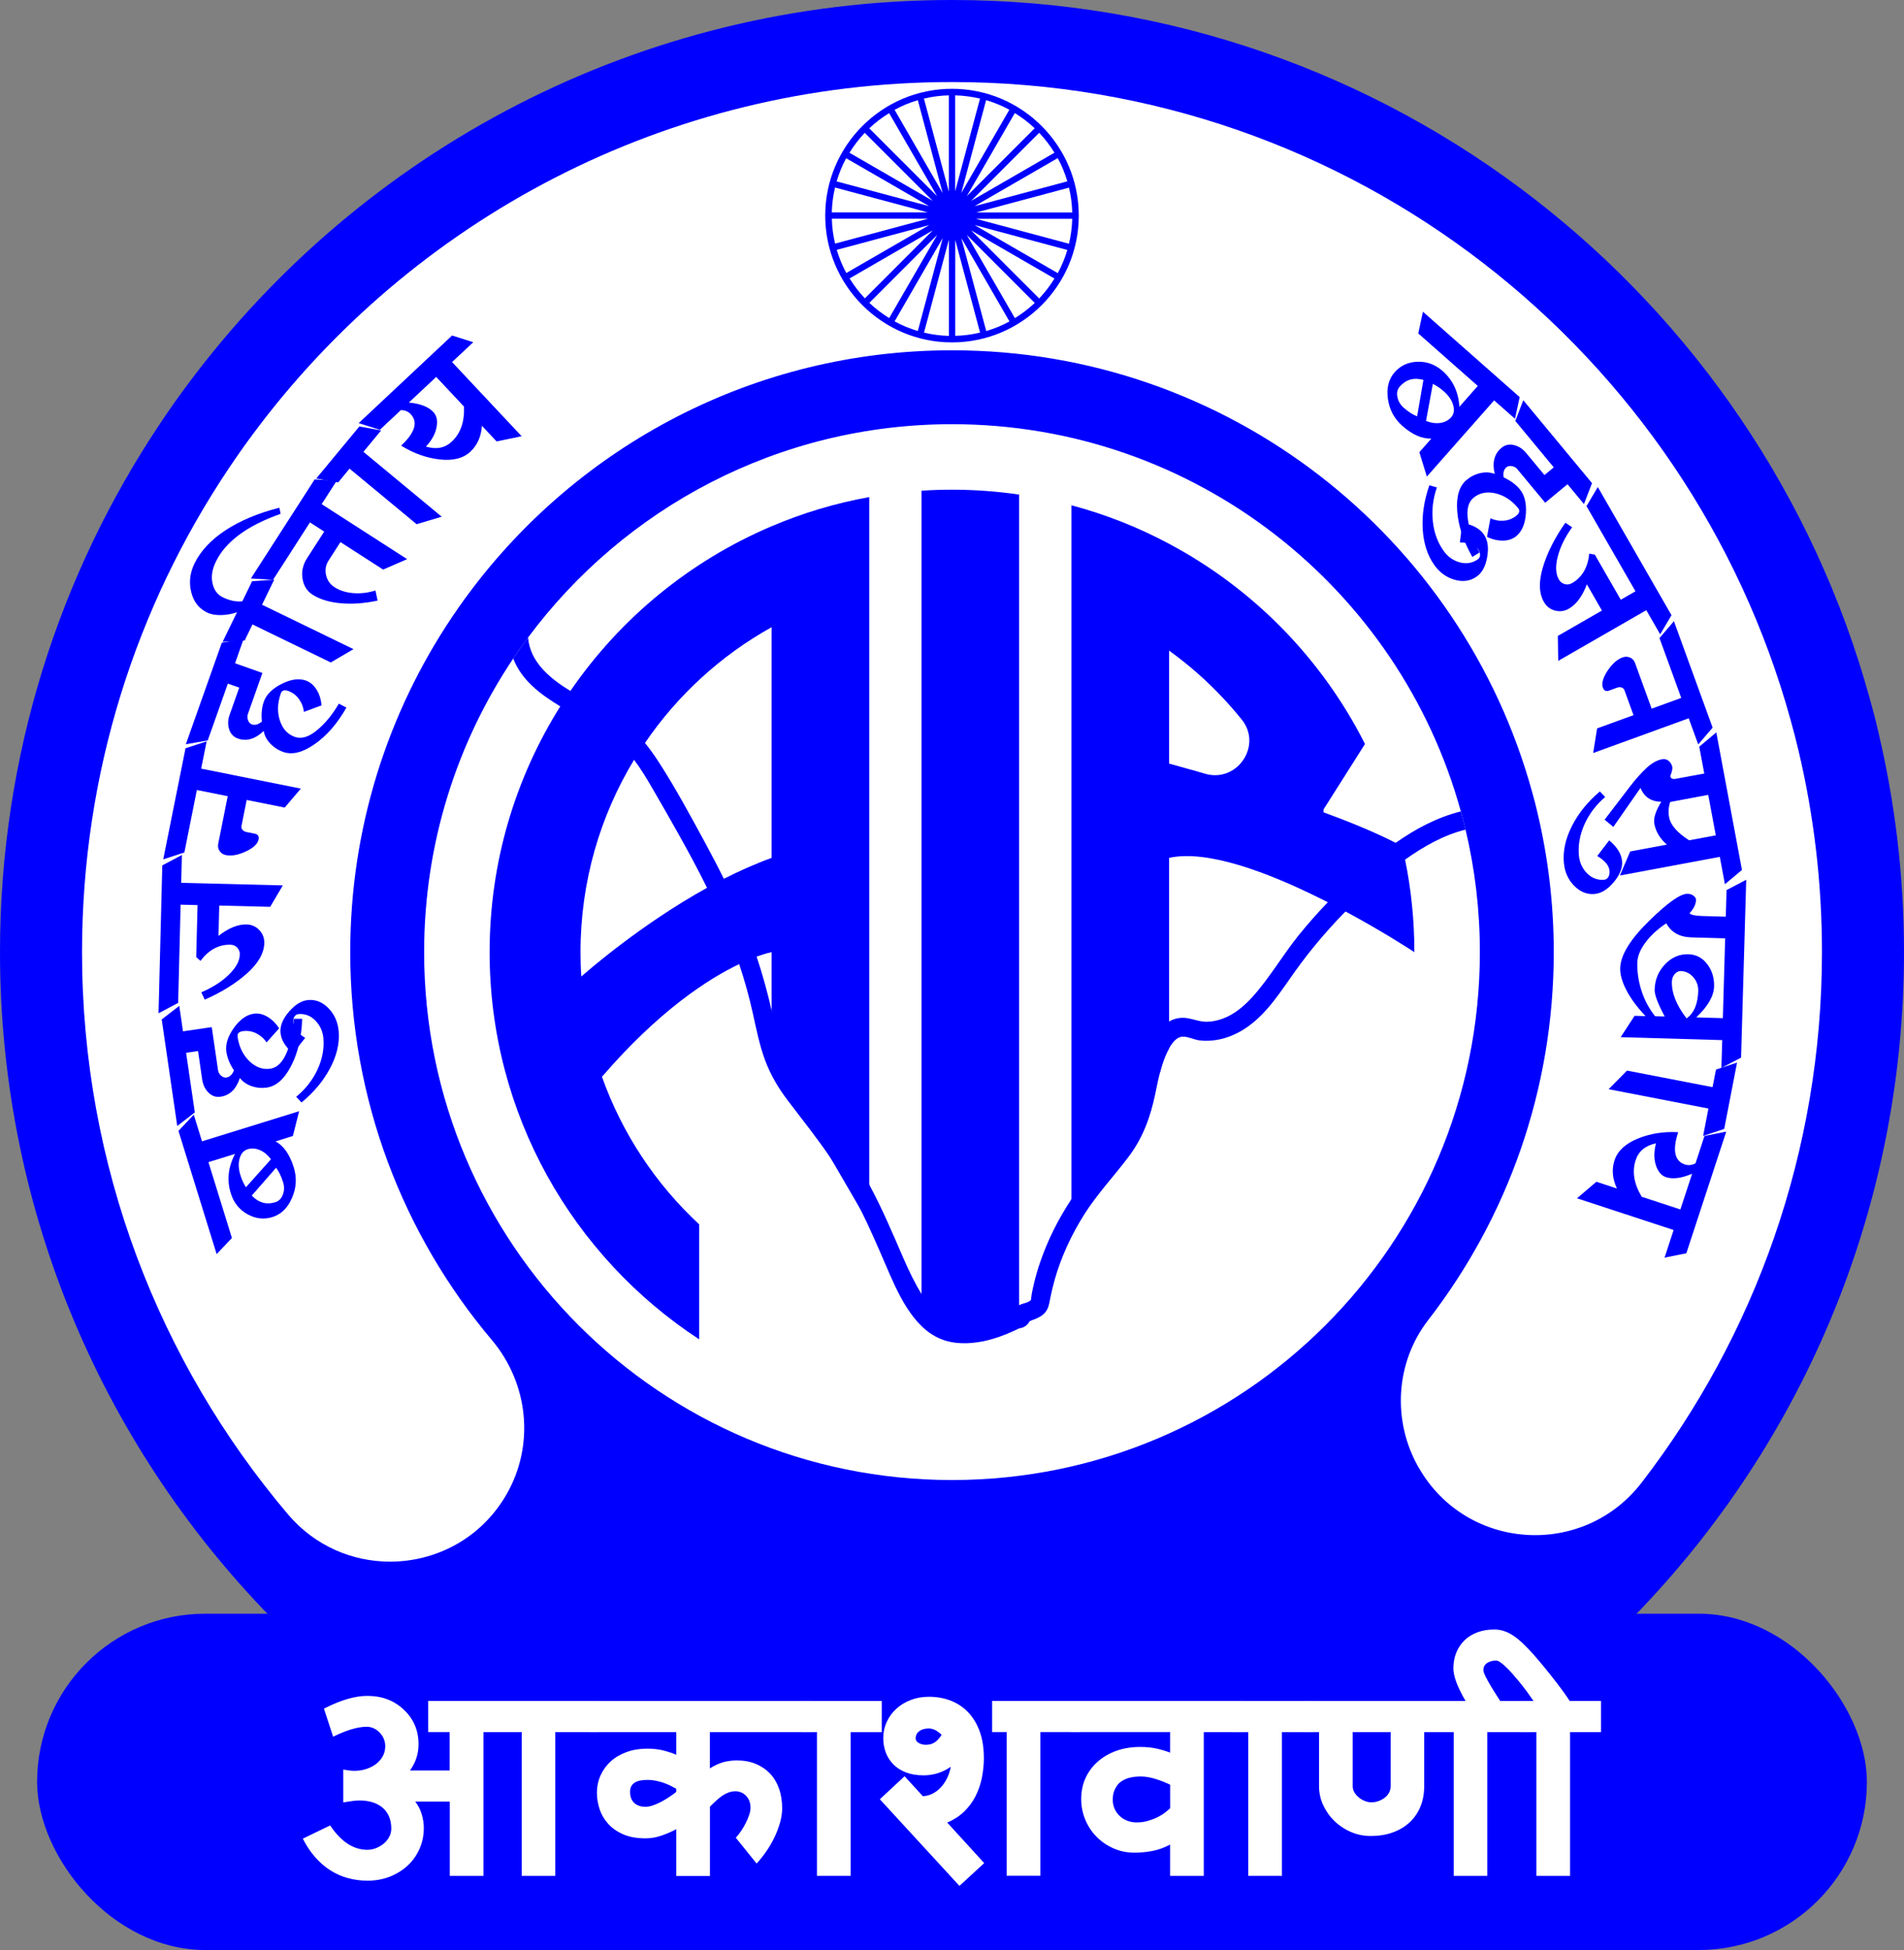 <svg xmlns="http://www.w3.org/2000/svg" id="Layer_2" data-name="Layer 2" viewBox="0 0 299.16 306.34"><rect x="0" y="0" width="299.16" height="306.34" fill="#808080" stroke="none"/><defs><style>      .cls-1 {        fill: #fff;      }      .cls-1, .cls-2 {        stroke-width: 0px;      }      .cls-2 {        fill: blue;      }    </style></defs><g id="Layer_1-2" data-name="Layer 1"><g><rect class="cls-2" x="5.83" y="253.51" width="287.5" height="52.83" rx="26.41" ry="26.41"></rect><path class="cls-2" d="m299.16,149.58c0,82.6-66.96,149.56-149.58,149.56S0,232.18,0,149.58c0-30.8,9.31-59.41,25.25-83.19,1.35-2.02,2.74-4,4.2-5.95C56.7,23.77,100.36,0,149.58,0c68.8,0,126.77,46.46,144.19,109.71.49,1.71.94,3.43,1.33,5.16,2.65,11.15,4.06,22.76,4.06,34.72Z"></path><path class="cls-1" d="m232.52,149.58c0,45.8-37.13,82.93-82.94,82.93s-82.94-37.13-82.94-82.93c0-17.08,5.16-32.94,14-46.13.75-1.12,1.52-2.22,2.33-3.3,15.11-20.33,39.32-33.51,66.61-33.51,38.15,0,70.29,25.76,79.95,60.83.27.95.52,1.9.74,2.86,1.47,6.18,2.25,12.62,2.25,19.25Z"></path><g><g><path class="cls-2" d="m220.77,135.04c-.14-.7-.29-1.39-.45-2.08-.33-.18-.68-.37-1.03-.55-3.18-1.63-7.17-3.27-11.34-4.8v-.44c2.36-3.72,4.17-6.57,6.52-10.29-3.38-6.7-7.77-12.8-12.96-18.11-5.2-5.31-11.21-9.82-17.82-13.34-4.82-2.58-9.96-4.62-15.35-6.05v112.97l13.94-23.94c.14-.55.3-1.1.49-1.64.19-.53.5-1.34.92-2.08v-29.92c6.02-1.33,15.56,2.31,23.64,6.32h.01c.43.21.87.43,1.29.65.96.48,1.89.97,2.78,1.45,6.23,3.35,10.82,6.39,10.82,6.39,0-4.98-.5-9.84-1.46-14.54Zm-31.43-13.49c-1.01-.3-1.92-.56-2.7-.77-1.85-.53-2.95-.82-2.95-.82v-17.75c3.12,2.25,6.01,4.79,8.62,7.61.44.46.86.94,1.28,1.42.42.48.84.97,1.24,1.47.1.1.18.21.27.32.1.13.2.26.29.39,2.75,4.07-1.17,9.56-6.05,8.13Z"></path><path class="cls-2" d="m160.13,77.7v129.63c-3.42.62-6.95.95-10.55.95-1.61,0-3.21-.07-4.79-.2V77.09c1.58-.11,3.18-.16,4.79-.16,3.58,0,7.11.26,10.55.77Z"></path><path class="cls-2" d="m121.24,82.67c-12.85,5.45-23.82,14.5-31.62,25.88-.55.79-1.08,1.6-1.59,2.42-7.03,11.19-11.1,24.43-11.1,38.61,0,25.46,13.1,47.86,32.93,60.83v-18.06c-6.81-6.32-12.1-14.25-15.28-23.19,9.02-10.47,16.78-15.42,21.56-17.7,1.07-.52,1.99-.89,2.74-1.18,1.52-.55,2.36-.7,2.36-.7v16.41l9.29,15.96,4.68,8.05,1.37,2.35v-114.26c-5.34.96-10.47,2.51-15.34,4.58Zm-7.51,55.39c-.89.46-1.78.93-2.64,1.41-10.31,5.71-18.62,12.94-19.75,13.94-.09-1.27-.13-2.54-.13-3.83,0-11.05,3.07-21.39,8.41-30.21.55-.9,1.12-1.78,1.72-2.65,5.1-7.5,11.93-13.76,19.9-18.19v36.24c-2.54.92-5.07,2.05-7.51,3.29Z"></path></g><g><path class="cls-2" d="m230.27,130.33c-3.43.85-6.58,2.64-9.45,4.68-.02.01-.03.02-.05.03-3.36,2.41-6.47,5.2-9.36,8.15-.12.11-.23.23-.34.34-2.73,2.82-5.27,5.83-7.56,9.03-2.23,3.11-4.27,6.46-7.44,8.72-1.44,1.03-3.14,1.8-4.89,2.09-.92.15-1.82.19-2.74.07-.87-.11-1.92-.68-2.77-.57-.8.1-1.47.91-1.98,1.82-.42.74-.73,1.55-.92,2.08-.19.54-.35,1.09-.49,1.64-.3,1.12-.52,2.25-.75,3.38-.76,3.65-1.91,6.88-4.17,9.89-2.3,3.07-4.93,5.83-6.99,9.09-2.04,3.23-3.66,6.71-4.69,10.39-.26.95-.49,1.91-.68,2.87-.14.75-.24,1.47-.73,2.09-.45.56-1.05.87-1.7,1.13-.23.09-.48.16-.7.27-.04.02-.07.04-.11.07h-.01c-.28.6-.94,1.03-1.61,1.09-.18.09-.37.18-.55.26-.56.27-1.13.51-1.71.74-1.08.43-2.19.78-3.33,1.02-2.2.44-4.54.52-6.66-.32-4.55-1.8-6.92-7.46-8.72-11.64-1.27-2.95-2.54-5.88-3.96-8.74-.77-1.56-1.6-3.11-2.49-4.62-.7-1.17-1.43-2.31-2.19-3.43-2.11-3.09-4.42-6.01-6.71-9.01-1.5-1.96-2.72-4.02-3.59-6.33-.89-2.39-1.39-4.91-1.94-7.4-.58-2.63-1.3-5.21-2.15-7.75-.77-2.33-1.66-4.62-2.65-6.88-.76-1.72-1.56-3.43-2.4-5.11-1.46-2.95-3.02-5.84-4.63-8.7-1.25-2.23-2.52-4.46-3.81-6.67-.94-1.62-1.89-3.24-3.03-4.73-.34-.45-.71-.89-1.09-1.31-2.67-2.94-6.8-4.85-10.5-7.09-3.22-1.95-6.1-4.15-7.39-7.52.75-1.12,1.52-2.22,2.33-3.3.3,3.84,3.44,6.45,6.65,8.4.8.49,1.61.94,2.38,1.36,2.32,1.25,4.65,2.49,6.7,4.17.97.79,1.84,1.68,2.64,2.64.78.96,1.5,1.97,2.17,3.01,2.65,4.09,4.98,8.44,7.31,12.72,1,1.85,1.98,3.72,2.91,5.61,1.28,2.58,2.47,5.2,3.56,7.87.58,1.44,1.11,2.89,1.59,4.35.93,2.78,1.7,5.59,2.36,8.46.09.39.18.79.27,1.18.51,2.34,1.04,4.74,2.05,6.94.99,2.19,2.45,4.1,3.95,5.96,3.03,3.76,5.84,7.64,8.25,11.82.28.49.55.97.82,1.47,2.02,3.73,3.65,7.6,5.34,11.5.85,1.94,1.75,3.87,2.87,5.67.08.13.16.25.24.38,1.07,1.65,2.31,3.42,4.27,4.05.33.1.66.18.99.23,1.09.18,2.21.09,3.31-.13.03,0,.05,0,.08-.01.38-.06.76-.15,1.13-.25,1-.27,1.99-.62,2.94-1.04.5-.22,1.01-.57,1.54-.81.24-.25.53-.47.84-.65.01,0,.01-.01.02-.01.48-.28,1.48-.38,1.82-.81.04-.05.1-.8.14-.99.11-.56.23-1.11.36-1.65.26-1.1.58-2.18.94-3.24,1.2-3.52,2.88-6.86,4.93-9.96.35-.54.72-1.07,1.1-1.59,2.32-3.19,5.28-5.97,7.18-9.45,1.77-3.24,1.93-7,2.97-10.48.66-2.23,1.96-5.17,4.1-6.39.81-.47,1.75-.69,2.82-.53,1.06.16,2.01.58,3.1.57.85-.01,1.68-.19,2.48-.48,1.84-.67,3.35-1.95,4.65-3.37,2.72-3,4.77-6.59,7.31-9.74,1.45-1.79,2.98-3.53,4.58-5.19,1.21-1.26,2.46-2.49,3.75-3.67,2.17-1.98,4.46-3.94,6.91-5.66,3.14-2.21,6.53-4.01,10.24-4.94.27.95.52,1.9.74,2.86Z"></path><path class="cls-2" d="m158.92,207.3s.01,0,.01.01v.02s0-.02-.01-.03Z"></path><path class="cls-2" d="m160.79,205.94h-.03s.02,0,.03,0Z"></path></g></g><g><path class="cls-1" d="m286.27,149.58c0,31.37-10.56,60.27-28.33,83.33-9.17,11.91-27.47,10.75-34.98-2.27h-.01c-4.24-7.34-3.73-16.56,1.45-23.26,12.37-15.98,19.73-36.03,19.73-57.8,0-7.56-.89-14.9-2.57-21.94-.25-1.1-.53-2.18-.84-3.26-11.01-39.98-47.65-69.35-91.14-69.35-31.11,0-58.71,15.03-75.93,38.2-.93,1.23-1.8,2.49-2.66,3.76-10.08,15.04-15.96,33.12-15.96,52.59,0,23.21,8.36,44.47,22.24,60.92,5.78,6.85,6.78,16.53,2.3,24.29-4,6.94-11.12,10.54-18.28,10.54-5.89,0-11.81-2.43-16.06-7.45-20.17-23.83-32.34-54.64-32.34-88.3,0-28.15,8.5-54.29,23.07-76.02,1.24-1.85,2.51-3.66,3.84-5.44C64.7,34.61,104.6,12.89,149.58,12.89c62.87,0,115.84,42.46,131.77,100.25.44,1.57.85,3.14,1.22,4.72,2.42,10.18,3.7,20.8,3.7,31.72Z"></path><path class="cls-2" d="m149.58,13.95c-10.98,0-19.92,8.94-19.92,19.92s8.94,19.92,19.92,19.92,19.92-8.93,19.92-19.92-8.94-19.92-19.92-19.92Zm3,17.61l10.7-10.7c.91.96,1.71,2.01,2.4,3.13l-13.1,7.57Zm13.62-6.71c.62,1.15,1.12,2.37,1.5,3.64l-14.58,3.9,13.07-7.55Zm-14.29,5.96l7.54-13.05c1.12.69,2.17,1.49,3.12,2.39l-10.66,10.66Zm-.87-.49l3.9-14.59c1.28.38,2.5.88,3.65,1.51l-7.55,13.08Zm-.96-.27v-15.07c1.34.04,2.64.21,3.9.51l-3.9,14.56Zm-1,.05l-3.91-14.61c1.26-.3,2.57-.48,3.91-.51v15.13Zm-.97.23l-7.55-13.08c1.15-.63,2.37-1.13,3.65-1.51l3.9,14.59Zm-.86.5l-10.67-10.67c.95-.9,2-1.7,3.12-2.39l7.55,13.07Zm-.7.72l-13.08-7.55c.69-1.13,1.5-2.18,2.4-3.13l10.68,10.68Zm-.52.85l-14.58-3.9c.38-1.27.88-2.5,1.5-3.64l13.07,7.55Zm-.26.96h-15.08c.04-1.34.21-2.64.51-3.9l14.56,3.9Zm.04,1l-14.6,3.91c-.3-1.26-.48-2.57-.51-3.91h15.11Zm.23.98l-13.07,7.55c-.62-1.15-1.12-2.37-1.5-3.64l14.57-3.9Zm.5.87l-10.65,10.66c-.9-.95-1.71-2-2.4-3.13l13.05-7.54Zm.72.69l-7.55,13.07c-1.12-.69-2.17-1.49-3.12-2.39l10.67-10.68Zm.86.51l-3.91,14.59c-1.28-.38-2.5-.88-3.65-1.51l7.56-13.09Zm.97.24v15.12c-1.34-.04-2.65-.21-3.91-.51l3.91-14.6Zm1,.04l3.9,14.56c-1.26.3-2.56.48-3.9.51v-15.07Zm.96-.28l7.56,13.09c-1.15.63-2.37,1.13-3.65,1.51l-3.91-14.59Zm.85-.51l10.68,10.69c-.95.9-2,1.7-3.12,2.39l-7.56-13.08Zm.73-.68l13.05,7.54c-.69,1.12-1.49,2.17-2.4,3.13l-10.66-10.66Zm.5-.86l14.57,3.91c-.38,1.27-.88,2.5-1.5,3.64l-13.07-7.55Zm.22-.98h15.12c-.04,1.34-.21,2.65-.51,3.91l-14.6-3.91Zm.04-1l14.57-3.9c.3,1.26.48,2.56.51,3.9h-15.08Z"></path><g><path class="cls-2" d="m30.45,175.12l1.29,4.18,15.26-4.73-.98,3.89-2.72.85c1.28.7,2.23,2.07,2.86,4.09.5,1.61.41,3.21-.28,4.79-.68,1.58-1.71,2.59-3.08,3.01-1.34.42-2.65.26-3.94-.46-1.28-.72-2.15-1.82-2.6-3.28-.64-2.06-.41-4.12.67-6.18l-4.18,1.29,3.69,11.91-2.4,2.54-6-19.36,2.4-2.54Zm12.12,6.99c-.52-.69-1.11-1.17-1.76-1.44-.66-.27-1.29-.32-1.91-.12s-1.04.67-1.25,1.44c-.22.77-.18,1.64.12,2.61.22.73.52,1.37.87,1.92l3.93-4.4Zm.81,1.34l-3.82,4.37c.53.57,1.11.93,1.73,1.11.62.17,1.28.15,1.98-.07.54-.17.94-.56,1.17-1.19.24-.62.25-1.28.03-1.97-.29-.92-.65-1.67-1.09-2.25Z"></path><path class="cls-2" d="m28.17,158.03l.58,3.99,4.52-.66.99,6.77c.05.33.2.61.47.85.27.24.55.34.85.3.51-.08.91-.45,1.18-1.13-.66-.98-1.05-1.95-1.19-2.9-.17-1.17.22-2.42,1.16-3.75.95-1.33,2-2.09,3.15-2.25.69-.1,1.39.05,2.1.46.71.41,1.34,1.02,1.88,1.84l-1.98,2.21c-.41-.62-.95-1.09-1.62-1.43-.67-.33-1.37-.44-2.1-.34-.63.09-.9.39-.83.89.23,1.58.85,2.85,1.85,3.82,1,.97,2.1,1.37,3.3,1.19,1.07-.16,1.92-1,2.57-2.54.65-1.54,1.01-3.3,1.09-5.3h1.34c-.09,2.87-.67,5.33-1.73,7.39-1.06,2.06-2.33,3.19-3.81,3.41-.83.12-1.63.05-2.4-.22-.78-.27-1.39-.69-1.85-1.28-.58,1.75-1.59,2.73-3.03,2.94-.73.11-1.36-.11-1.9-.64-.54-.54-.87-1.22-.99-2.05l-.65-4.48-1.88.27,1.37,9.37-2.76,2.13-2.44-16.74,2.76-2.13Z"></path><path class="cls-2" d="m47.37,173.19l-.83-.89c1.45-1.19,2.56-2.6,3.32-4.22.76-1.63,1.08-3.25.96-4.87-.08-1.12-.5-2.08-1.24-2.85-.74-.78-1.63-1.13-2.67-1.05-.28.02-.5.16-.66.42s-.22.59-.19.98c.06.82.69,1.6,1.89,2.34l-1.92,2.43c-1.22-1.05-1.88-2.15-1.96-3.29-.08-1.05.37-2.14,1.35-3.27.98-1.13,1.99-1.74,3.04-1.82,1.2-.09,2.27.36,3.2,1.34.93.98,1.45,2.2,1.56,3.65.14,1.86-.32,3.78-1.37,5.75-1.05,1.98-2.54,3.76-4.48,5.36Z"></path><path class="cls-2" d="m34.45,142.27l-.12,4.75c.79-.61,1.55-1.07,2.29-1.37.74-.3,1.45-.44,2.13-.42.78.02,1.45.31,1.99.88.54.56.8,1.25.79,2.04-.04,1.58-.94,3.17-2.7,4.75-1.76,1.58-3.98,2.96-6.66,4.14l-.54-1.15c1.78-.77,3.23-1.69,4.34-2.78,1.11-1.09,1.68-2.14,1.71-3.15.01-.42-.12-.78-.4-1.08-.28-.3-.64-.46-1.08-.47-.91-.02-1.76.18-2.54.6-.79.42-1.5,1.07-2.16,1.94l-.67-.59.21-8.17-2.66-.07-.39,15.43-3.08,1.63.59-23.23,3.08-1.63-.11,4.37,15.97.4-1.99,3.37-7.98-.2Z"></path><path class="cls-2" d="m32.47,116.46l-.86,4.29,15.66,3.14-2.54,2.98-5.97-1.2-.82,4.1c-.04.21.01.41.16.59.15.18.36.29.62.35l1.31.26c.5.1.7.4.6.9-.14.7-.8,1.33-2,1.89-1.19.56-2.24.75-3.15.57-.41-.08-.73-.29-.97-.63-.24-.34-.31-.72-.22-1.16l1.49-7.46-4.85-.97-1.96,9.81-3.32,1.08,3.5-17.45,3.32-1.08Z"></path><path class="cls-2" d="m38.27,100.4l-1.34,3.8,4.3,1.52-2.28,6.45c-.11.31-.1.64.02.97.12.34.33.56.61.66.49.17,1.01.02,1.57-.45-.12-1.17-.02-2.21.3-3.12.39-1.11,1.32-2.04,2.78-2.78,1.46-.74,2.74-.92,3.84-.53.66.23,1.21.7,1.65,1.39.44.69.71,1.53.81,2.5l-2.79,1.03c-.07-.74-.33-1.41-.77-2.02-.44-.61-1-1.03-1.7-1.28-.6-.21-.98-.08-1.15.4-.53,1.5-.58,2.92-.15,4.24.43,1.32,1.22,2.19,2.37,2.59,1.02.36,2.17.01,3.46-1.05,1.29-1.06,2.43-2.45,3.44-4.18l1.19.62c-1.42,2.5-3.08,4.41-4.97,5.73-1.89,1.33-3.55,1.74-4.96,1.24-.79-.28-1.46-.72-2.03-1.31-.56-.59-.91-1.26-1.04-1.99-1.33,1.28-2.68,1.67-4.05,1.19-.69-.25-1.15-.73-1.38-1.46-.23-.73-.2-1.48.08-2.27l1.51-4.27-1.79-.63-3.16,8.93-3.44.6,5.65-15.95,3.44-.6Z"></path><path class="cls-2" d="m43.08,91.07l-1.91,3.93,14.37,6.98-3.57,2.09-12.3-5.97-1.22,2.51-3.47.22,2.26-4.65c-.78.28-1.62.43-2.5.45-.88.02-1.62-.12-2.21-.41-1.29-.63-2.12-1.7-2.49-3.22-.37-1.52-.2-3.01.52-4.48.96-1.98,2.6-3.73,4.91-5.24,2.31-1.51,5.12-2.68,8.43-3.52l.19.96c-2.62.93-4.78,2.01-6.48,3.27s-2.94,2.67-3.7,4.26c-.58,1.2-.76,2.32-.52,3.38.23,1.06.77,1.79,1.61,2.2,1.08.53,2.11.74,3.08.63l1.53-3.15,3.47-.24Z"></path><path class="cls-2" d="m52.91,75.52l-2.37,3.68,13.43,8.64-3.77,1.64-6.71-4.32-1.85,2.88c-.46.71-.6,1.48-.41,2.3s.63,1.46,1.32,1.9c.83.54,1.82.85,2.97.94,1.15.09,2.31-.05,3.47-.41l.34,1.58c-2.03.44-3.96.58-5.78.42-1.82-.16-3.31-.62-4.46-1.36-.86-.56-1.38-1.39-1.56-2.51s.06-2.19.73-3.23l2.68-4.16-2.24-1.44-5.8,9.02-3.48-.21,10.02-15.57,3.48.21Z"></path><path class="cls-2" d="m59.89,67.61l-2.79,3.37,12.3,10.19-3.94,1.18-10.54-8.73-1.79,2.17-3.44-.62,6.77-8.17,3.43.62Z"></path><path class="cls-2" d="m75.72,66.86c-.11,1.7-.71,3.06-1.8,4.09-1.12,1.05-2.72,1.46-4.81,1.23-2.09-.23-4.12-.95-6.08-2.17,1.09-1.02,1.76-1.95,2.01-2.77.25-.83.08-1.55-.51-2.18-.38-.41-.9-.62-1.54-.64l-3.3,3.1-3.33-1.05,14.67-13.76,3.33,1.05-3.33,3.12,10.93,11.65-3.93.82-2.32-2.47Zm-7.18-7.65l-4.3,4.03c1.8.17,3.08.67,3.85,1.49.53.56.7,1.36.5,2.4-.19,1.03-.75,2.04-1.67,3.03.82.24,1.56.3,2.24.17.68-.13,1.28-.45,1.82-.95,1.39-1.3,2.03-3.14,1.92-5.51l-4.37-4.66Z"></path></g><g><path class="cls-2" d="m238.04,65.79l-3.28-2.89-10.57,11.97-1.18-3.83,1.89-2.14c-1.46.06-2.98-.6-4.57-2-1.26-1.12-2.02-2.53-2.26-4.24-.24-1.71.11-3.1,1.06-4.18.93-1.05,2.13-1.61,3.6-1.65,1.47-.05,2.78.44,3.93,1.45,1.62,1.43,2.5,3.3,2.64,5.63l2.89-3.28-9.35-8.25.73-3.41,15.2,13.41-.73,3.41Zm-15.38-.39l.99-5.72c-.75-.2-1.43-.22-2.05-.05-.62.17-1.17.54-1.66,1.09-.38.43-.51.97-.38,1.63.12.66.45,1.22.99,1.7.72.64,1.42,1.09,2.1,1.35Zm1.39.72c.8.32,1.55.42,2.26.32.7-.11,1.27-.4,1.7-.89.43-.48.53-1.11.32-1.89-.21-.77-.7-1.49-1.46-2.17-.57-.5-1.15-.9-1.74-1.18l-1.07,5.8Z"></path><path class="cls-2" d="m248.86,79.17l-2.57-3.1-3.51,2.91-4.37-5.27c-.21-.25-.49-.41-.85-.48-.35-.07-.65,0-.88.19-.4.33-.54.86-.42,1.58,1.07.5,1.91,1.11,2.53,1.86.75.91,1.07,2.18.96,3.81-.11,1.63-.62,2.82-1.51,3.56-.54.44-1.22.68-2.04.7-.82.02-1.68-.17-2.56-.59l.54-2.92c.67.31,1.38.44,2.12.38.74-.07,1.4-.33,1.97-.8.49-.4.57-.8.25-1.19-1.02-1.23-2.21-2-3.56-2.31-1.36-.31-2.51-.07-3.44.7-.83.69-1.12,1.86-.87,3.5s.85,3.34,1.83,5.09l-1.15.7c-1.41-2.5-2.2-4.9-2.37-7.21-.17-2.31.33-3.94,1.48-4.89.64-.53,1.37-.89,2.17-1.07.8-.18,1.55-.13,2.24.13-.42-1.79-.06-3.16,1.06-4.09.57-.47,1.22-.62,1.96-.44.74.18,1.38.59,1.91,1.23l2.89,3.48,1.46-1.21-6.04-7.29,1.25-3.26,10.8,13.03-1.25,3.26Z"></path><path class="cls-2" d="m224.6,76.24l1.17.33c-.62,1.77-.83,3.55-.64,5.33.19,1.79.76,3.34,1.71,4.66.66.92,1.5,1.51,2.54,1.79,1.04.28,1.98.11,2.83-.49.23-.16.34-.4.34-.7,0-.3-.11-.62-.34-.93-.48-.67-1.42-1.01-2.83-1.01l.37-3.07c1.59.26,2.72.86,3.38,1.79.61.86.8,2.02.55,3.5-.24,1.48-.79,2.52-1.65,3.13-.98.7-2.12.88-3.43.52-1.3-.35-2.38-1.12-3.23-2.31-1.08-1.52-1.69-3.39-1.83-5.62-.13-2.24.21-4.54,1.04-6.91Z"></path><path class="cls-2" d="m251.7,95.92l-2.37-4.12c-.35.94-.77,1.72-1.24,2.36-.47.64-1.01,1.13-1.6,1.47-.68.39-1.4.49-2.16.29-.76-.2-1.34-.65-1.74-1.34-.79-1.37-.85-3.19-.17-5.46.68-2.27,1.85-4.6,3.53-7l1.06.71c-1.12,1.58-1.88,3.12-2.26,4.63-.38,1.51-.32,2.7.18,3.58.21.36.51.6.91.72.4.12.79.06,1.17-.16.79-.45,1.41-1.07,1.86-1.84.45-.77.73-1.7.83-2.78l.88.15,4.08,7.09,2.31-1.33-7.7-13.38,1.78-3,11.58,20.14-1.78,3-2.18-3.79-13.84,7.96-.06-3.92,6.92-3.98Z"></path><path class="cls-2" d="m266.83,116.95l-1.5-4.11-15.01,5.46.62-3.87,5.72-2.08-1.43-3.93c-.07-.2-.22-.34-.44-.41-.22-.08-.46-.07-.71.02l-1.25.46c-.48.17-.8.02-.98-.45-.24-.67,0-1.55.72-2.65.73-1.1,1.52-1.81,2.39-2.12.39-.14.78-.13,1.16.03.38.17.64.46.79.88l2.6,7.15,4.65-1.69-3.42-9.4,2.27-2.65,6.08,16.72-2.27,2.65Z"></path><path class="cls-2" d="m261.89,132.67c-1.08-.93-1.73-2.02-1.96-3.27-.16-.85.21-2,1.1-3.45-.8,0-1.47-.19-2.02-.55-.54-.36-.96-.9-1.25-1.62l-4.27,6.13-1.37-1.14,4.04-5.28c.83-1.08,1.67-2.02,2.51-2.81s1.68-1.26,2.5-1.41c.37-.07.71.02,1.02.27.3.25.49.58.57.98.04.24-.06.71-.32,1.41.07.37.35.51.85.42l4.49-.83-.79-4.22,2.68-2.24,4.03,21.61-2.68,2.24-.8-4.3-15.7,2.93,1.62-3.78,5.76-1.07Zm7.7-1.44l-1.19-6.36-5.98,1.12c-.26.8-.32,1.59-.17,2.39.23,1.23,1.28,2.44,3.15,3.63l4.19-.78Z"></path><path class="cls-2" d="m251.37,124.33l.84.88c-1.43,1.21-2.51,2.64-3.25,4.28-.73,1.64-1.03,3.27-.88,4.88.1,1.12.53,2.07,1.29,2.83s1.65,1.1,2.69,1c.28-.02.49-.17.65-.43.15-.26.21-.59.18-.98-.08-.82-.72-1.59-1.93-2.31l1.88-2.46c1.24,1.03,1.91,2.12,2.02,3.25.1,1.05-.33,2.15-1.29,3.3-.96,1.15-1.96,1.77-3.01,1.87-1.2.11-2.27-.32-3.22-1.28-.95-.96-1.49-2.17-1.62-3.62-.17-1.86.25-3.78,1.27-5.78,1.01-2,2.48-3.81,4.39-5.43Z"></path><path class="cls-2" d="m258.53,159.61c-1.3-1.38-2.3-2.73-2.98-4.04s-1.01-2.48-.98-3.49c.06-2.03,1.56-4.49,4.51-7.38,2.95-2.9,4.98-4.33,6.1-4.29.34.01.65.11.91.31.27.2.4.42.39.68-.02.67-.36,1.36-1.01,2.06.18.26.81.4,1.89.44l3.8.11.12-4.18,3.09-1.62-.81,27.94-3.09,1.62.13-4.37-15.96-.46,2.19-3.36,1.71.05Zm3.04.09c-1.08-2.01-1.61-3.42-1.59-4.23.04-1.56.59-2.88,1.63-3.98,1.04-1.09,2.26-1.62,3.67-1.58,1.22.04,2.2.55,2.96,1.55.76,1,1.12,2.17,1.08,3.51-.04,1.52-.98,3.14-2.8,4.86l4.18.12.36-12.54-5.32-.15c-1.84-.05-3.15-.79-3.93-2.21-1.34.89-2.43,1.89-3.26,3-.83,1.11-1.26,2.16-1.29,3.15-.04,1.48.18,2.97.66,4.46.48,1.49,1.2,2.82,2.14,3.99l1.52.04Zm3.42.29c1.17-.82,1.78-2.26,1.84-4.32.02-.82-.24-1.54-.78-2.16s-1.21-.94-1.98-.96c-.34,0-.65.15-.94.48-.28.33-.43.72-.44,1.19-.05,1.79.72,3.71,2.31,5.77Z"></path><path class="cls-2" d="m267.6,178.44l.83-4.29-15.68-3.04,2.89-2.92,13.44,2.6.54-2.76,3.31-1.1-2.02,10.42-3.31,1.1Z"></path><path class="cls-2" d="m254.06,186.72c-.72-1.54-.85-3.03-.38-4.45.48-1.46,1.69-2.59,3.63-3.39s4.07-1.14,6.37-1.01c-.47,1.42-.61,2.55-.43,3.4.18.84.67,1.4,1.49,1.67.53.17,1.08.12,1.66-.18l1.41-4.3,3.42-.68-6.27,19.11-3.42.68,1.42-4.34-15.18-4.98,3.05-2.6,3.22,1.06Zm9.97,3.27l1.84-5.6c-1.66.71-3.03.89-4.1.54-.73-.24-1.26-.86-1.59-1.86-.33-1-.32-2.15.01-3.46-.83.18-1.52.49-2.05.93-.53.44-.91,1.01-1.14,1.71-.59,1.81-.27,3.73.95,5.76l6.07,1.99Z"></path></g></g><g><path class="cls-1" d="m94.08,272.11h-6.83v22.58h-5.27v-22.58h-6.02v22.58h-5.29v-11.66h-5.43c.46.58.8,1.24,1.02,1.98.22.74.33,1.46.33,2.16,0,1.18-.23,2.28-.68,3.29-.45,1.01-1.07,1.89-1.86,2.62s-1.72,1.31-2.8,1.74c-1.08.42-2.24.63-3.49.63-1.07,0-2.09-.13-3.07-.4-.98-.26-1.9-.67-2.76-1.21-.86-.54-1.66-1.23-2.39-2.06-.74-.83-1.39-1.81-1.96-2.93l4.29-2.08c1.71,2.55,3.66,3.83,5.85,3.83.47,0,.93-.09,1.38-.27.45-.18.85-.42,1.21-.72.35-.3.64-.65.85-1.05.21-.4.32-.83.32-1.29,0-.71-.12-1.34-.35-1.89-.24-.55-.57-1.02-1.01-1.39s-.96-.66-1.57-.85c-.61-.19-1.29-.29-2.04-.29-.26,0-.6.02-1.02.07-.42.05-.94.13-1.56.24v-5.16c.42.07.76.12,1.04.15.28.03.52.04.73.04.64,0,1.25-.09,1.83-.28.58-.19,1.1-.45,1.54-.78.44-.33.8-.74,1.06-1.21s.4-1,.4-1.58c0-.43-.08-.83-.24-1.2-.16-.37-.37-.69-.65-.97-.27-.28-.58-.5-.93-.66-.35-.16-.72-.24-1.1-.24-.68,0-1.46.13-2.33.38-.87.26-1.85.65-2.94,1.18l-1.44-4.41c2.59-1.33,4.86-2,6.81-2,2.26,0,4.14.69,5.64,2.08,1.61,1.46,2.41,3.3,2.41,5.52,0,1.51-.45,2.89-1.35,4.12h6.24v-6.04h-3.37v-4.89h26.77v4.89Z"></path><path class="cls-1" d="m127.42,267.22v4.89h-15.88v5.7c.69-.44,1.38-.76,2.05-.96.67-.19,1.41-.29,2.22-.29,1.08,0,2.06.18,2.93.54.87.36,1.62.87,2.24,1.52.62.65,1.09,1.44,1.42,2.36.33.92.49,1.95.49,3.09,0,.72-.11,1.47-.32,2.24-.22.77-.51,1.54-.87,2.3-.37.76-.79,1.5-1.28,2.21-.49.71-1,1.35-1.54,1.94l-3.27-4.06c.28-.29.56-.64.83-1.05.28-.41.52-.83.74-1.26s.39-.85.53-1.27.21-.78.21-1.1c0-.49-.08-.89-.24-1.23-.16-.33-.36-.6-.6-.81-.24-.21-.5-.36-.76-.45-.26-.09-.5-.13-.71-.13-.39,0-.75.06-1.09.18s-.67.28-.99.5c-.32.21-.64.47-.97.77-.33.3-.66.62-1.01.97v10.89h-5.29v-7.35c-.67.36-1.42.69-2.27.99-.85.3-1.7.45-2.56.45-1.42,0-2.61-.22-3.59-.67-.98-.44-1.77-1.01-2.36-1.7-.6-.69-1.03-1.45-1.29-2.28-.26-.83-.4-1.64-.4-2.44,0-1.03.19-1.97.58-2.82.39-.85.93-1.59,1.62-2.21s1.53-1.1,2.5-1.45c.97-.35,2.04-.52,3.21-.52.97,0,1.83.1,2.59.3s1.41.42,1.97.66v-3.56h-13.63v-4.89h34.8Zm-21.17,13.78c-.24-.12-.51-.27-.82-.43-.31-.16-.66-.31-1.04-.45-.38-.14-.8-.26-1.25-.35-.45-.1-.93-.15-1.45-.15-1.79,0-2.69.62-2.69,1.85,0,.79.22,1.38.67,1.78.44.4,1.03.59,1.75.59.39,0,.8-.08,1.24-.24s.87-.35,1.3-.58.84-.48,1.24-.75.75-.52,1.05-.76v-.52Z"></path><path class="cls-1" d="m138.54,272.11h-4.89v22.58h-5.29v-22.58h-2.39v-4.89h12.57v4.89Z"></path><path class="cls-1" d="m154.59,276.06c0,1.12-.11,2.21-.32,3.26-.22,1.05-.56,2.02-1.02,2.91s-1.06,1.69-1.79,2.39c-.73.7-1.61,1.27-2.63,1.7l5.81,6.37-3.89,3.58-12.51-13.61,3.89-3.62,2.87,3.14c.53-.03,1.03-.16,1.5-.39.47-.23.9-.55,1.29-.96.39-.41.72-.89,1-1.45.28-.56.48-1.17.6-1.83-.6.43-1.26.76-2,1-.74.24-1.5.35-2.29.35-1.05,0-1.97-.15-2.76-.46-.78-.3-1.44-.72-1.97-1.26-.53-.53-.92-1.15-1.19-1.85-.26-.7-.4-1.45-.4-2.24,0-.94.19-1.81.56-2.61.37-.8.88-1.49,1.53-2.07.65-.58,1.4-1.04,2.27-1.36.87-.33,1.8-.49,2.8-.49,1.35,0,2.55.23,3.62.68,1.07.45,1.97,1.09,2.72,1.93.74.83,1.31,1.83,1.71,3,.4,1.17.59,2.46.59,3.89Zm-9.1-1.96c.19,0,.4-.02.6-.06.21-.04.42-.12.62-.23.21-.11.42-.27.62-.48.21-.21.42-.47.62-.79-.31-.3-.63-.55-.97-.73-.34-.18-.69-.27-1.05-.27-.61,0-1.11.14-1.49.42-.38.28-.57.66-.57,1.14,0,.29.16.53.49.72.33.19.7.28,1.11.28Zm24.15-2h-6.18v22.58h-5.29v-22.58h-2.29v-4.89h13.76v4.89Z"></path><path class="cls-1" d="m195.2,272.11h-6.06v22.58h-5.29v-4.91c-.92.49-1.84.82-2.77,1s-1.87.27-2.83.27c-1.17,0-2.26-.22-3.28-.67s-1.91-1.05-2.66-1.81c-.76-.76-1.35-1.66-1.78-2.68s-.65-2.12-.65-3.29.23-2.31.7-3.31c.46-1,1.11-1.86,1.94-2.58s1.8-1.28,2.94-1.68c1.13-.4,2.36-.59,3.69-.59.99,0,1.87.09,2.64.27.78.18,1.46.39,2.06.62v-3.23h-15.67v-4.89h27.02v4.89Zm-11.34,8.26c-.32-.15-.67-.3-1.05-.46-.38-.15-.77-.29-1.18-.42-.4-.12-.81-.23-1.21-.3s-.78-.11-1.14-.11c-.68,0-1.26.06-1.75.19-.49.12-.89.29-1.22.5-.33.21-.59.45-.78.72-.19.27-.34.54-.45.81s-.17.53-.2.79c-.03.26-.04.48-.04.68,0,.5.1.96.29,1.39.19.43.46.8.79,1.12s.73.57,1.19.75.95.27,1.48.27c.64,0,1.24-.08,1.8-.25.56-.17,1.07-.36,1.52-.59.45-.23.84-.47,1.17-.73.33-.26.59-.48.78-.66v-3.71Z"></path><path class="cls-1" d="m206.31,272.11h-4.89v22.58h-5.29v-22.58h-2.39v-4.89h12.57v4.89Z"></path><path class="cls-1" d="m240.45,272.11h-6.77v22.58h-5.27v-22.58h-4.64v8.49c0,1.19-.2,2.27-.6,3.24-.4.96-.97,1.79-1.71,2.47-.74.68-1.62,1.2-2.65,1.57-1.03.37-2.18.55-3.44.55-1.1,0-2.13-.21-3.11-.63-.98-.42-1.84-.99-2.58-1.71-.74-.71-1.33-1.54-1.77-2.49-.44-.94-.66-1.94-.66-3v-8.49h-2.39v-4.89h35.59v4.89Zm-21.96,0h-5.95v8.49c0,.36.09.69.28,1,.19.31.42.57.71.8.28.23.6.41.94.54.34.13.67.2.99.2.76,0,1.47-.24,2.12-.73.61-.49.92-1.09.92-1.81v-8.49Z"></path><path class="cls-1" d="m251.56,272.11h-4.87v22.58h-5.29v-22.58h-2.41v-4.89h1.96c-.32-.47-.67-.96-1.04-1.47-.38-.51-.75-.99-1.13-1.46-.38-.46-.76-.91-1.12-1.32-.37-.42-.71-.78-1.04-1.09s-.62-.56-.88-.74c-.26-.18-.48-.27-.65-.27-.58,0-1.06.13-1.45.4s-.57.64-.57,1.12c0,.54.96,2.27,2.87,5.18l-3.85,2.48c-2.48-3.57-3.73-6.22-3.73-7.97,0-.89.15-1.7.45-2.45s.73-1.38,1.28-1.93c.56-.54,1.23-.96,2.02-1.26.79-.3,1.68-.45,2.66-.45.57,0,1.1.09,1.6.26s.99.43,1.48.76c.49.33.98.74,1.47,1.21.49.47,1.01,1.01,1.55,1.6.15.17.36.41.63.73s.58.68.92,1.09c.34.41.7.85,1.08,1.33.38.48.76.96,1.13,1.45.37.49.74.97,1.08,1.45.35.48.65.93.92,1.34h4.93v4.89Z"></path></g></g></g></svg>